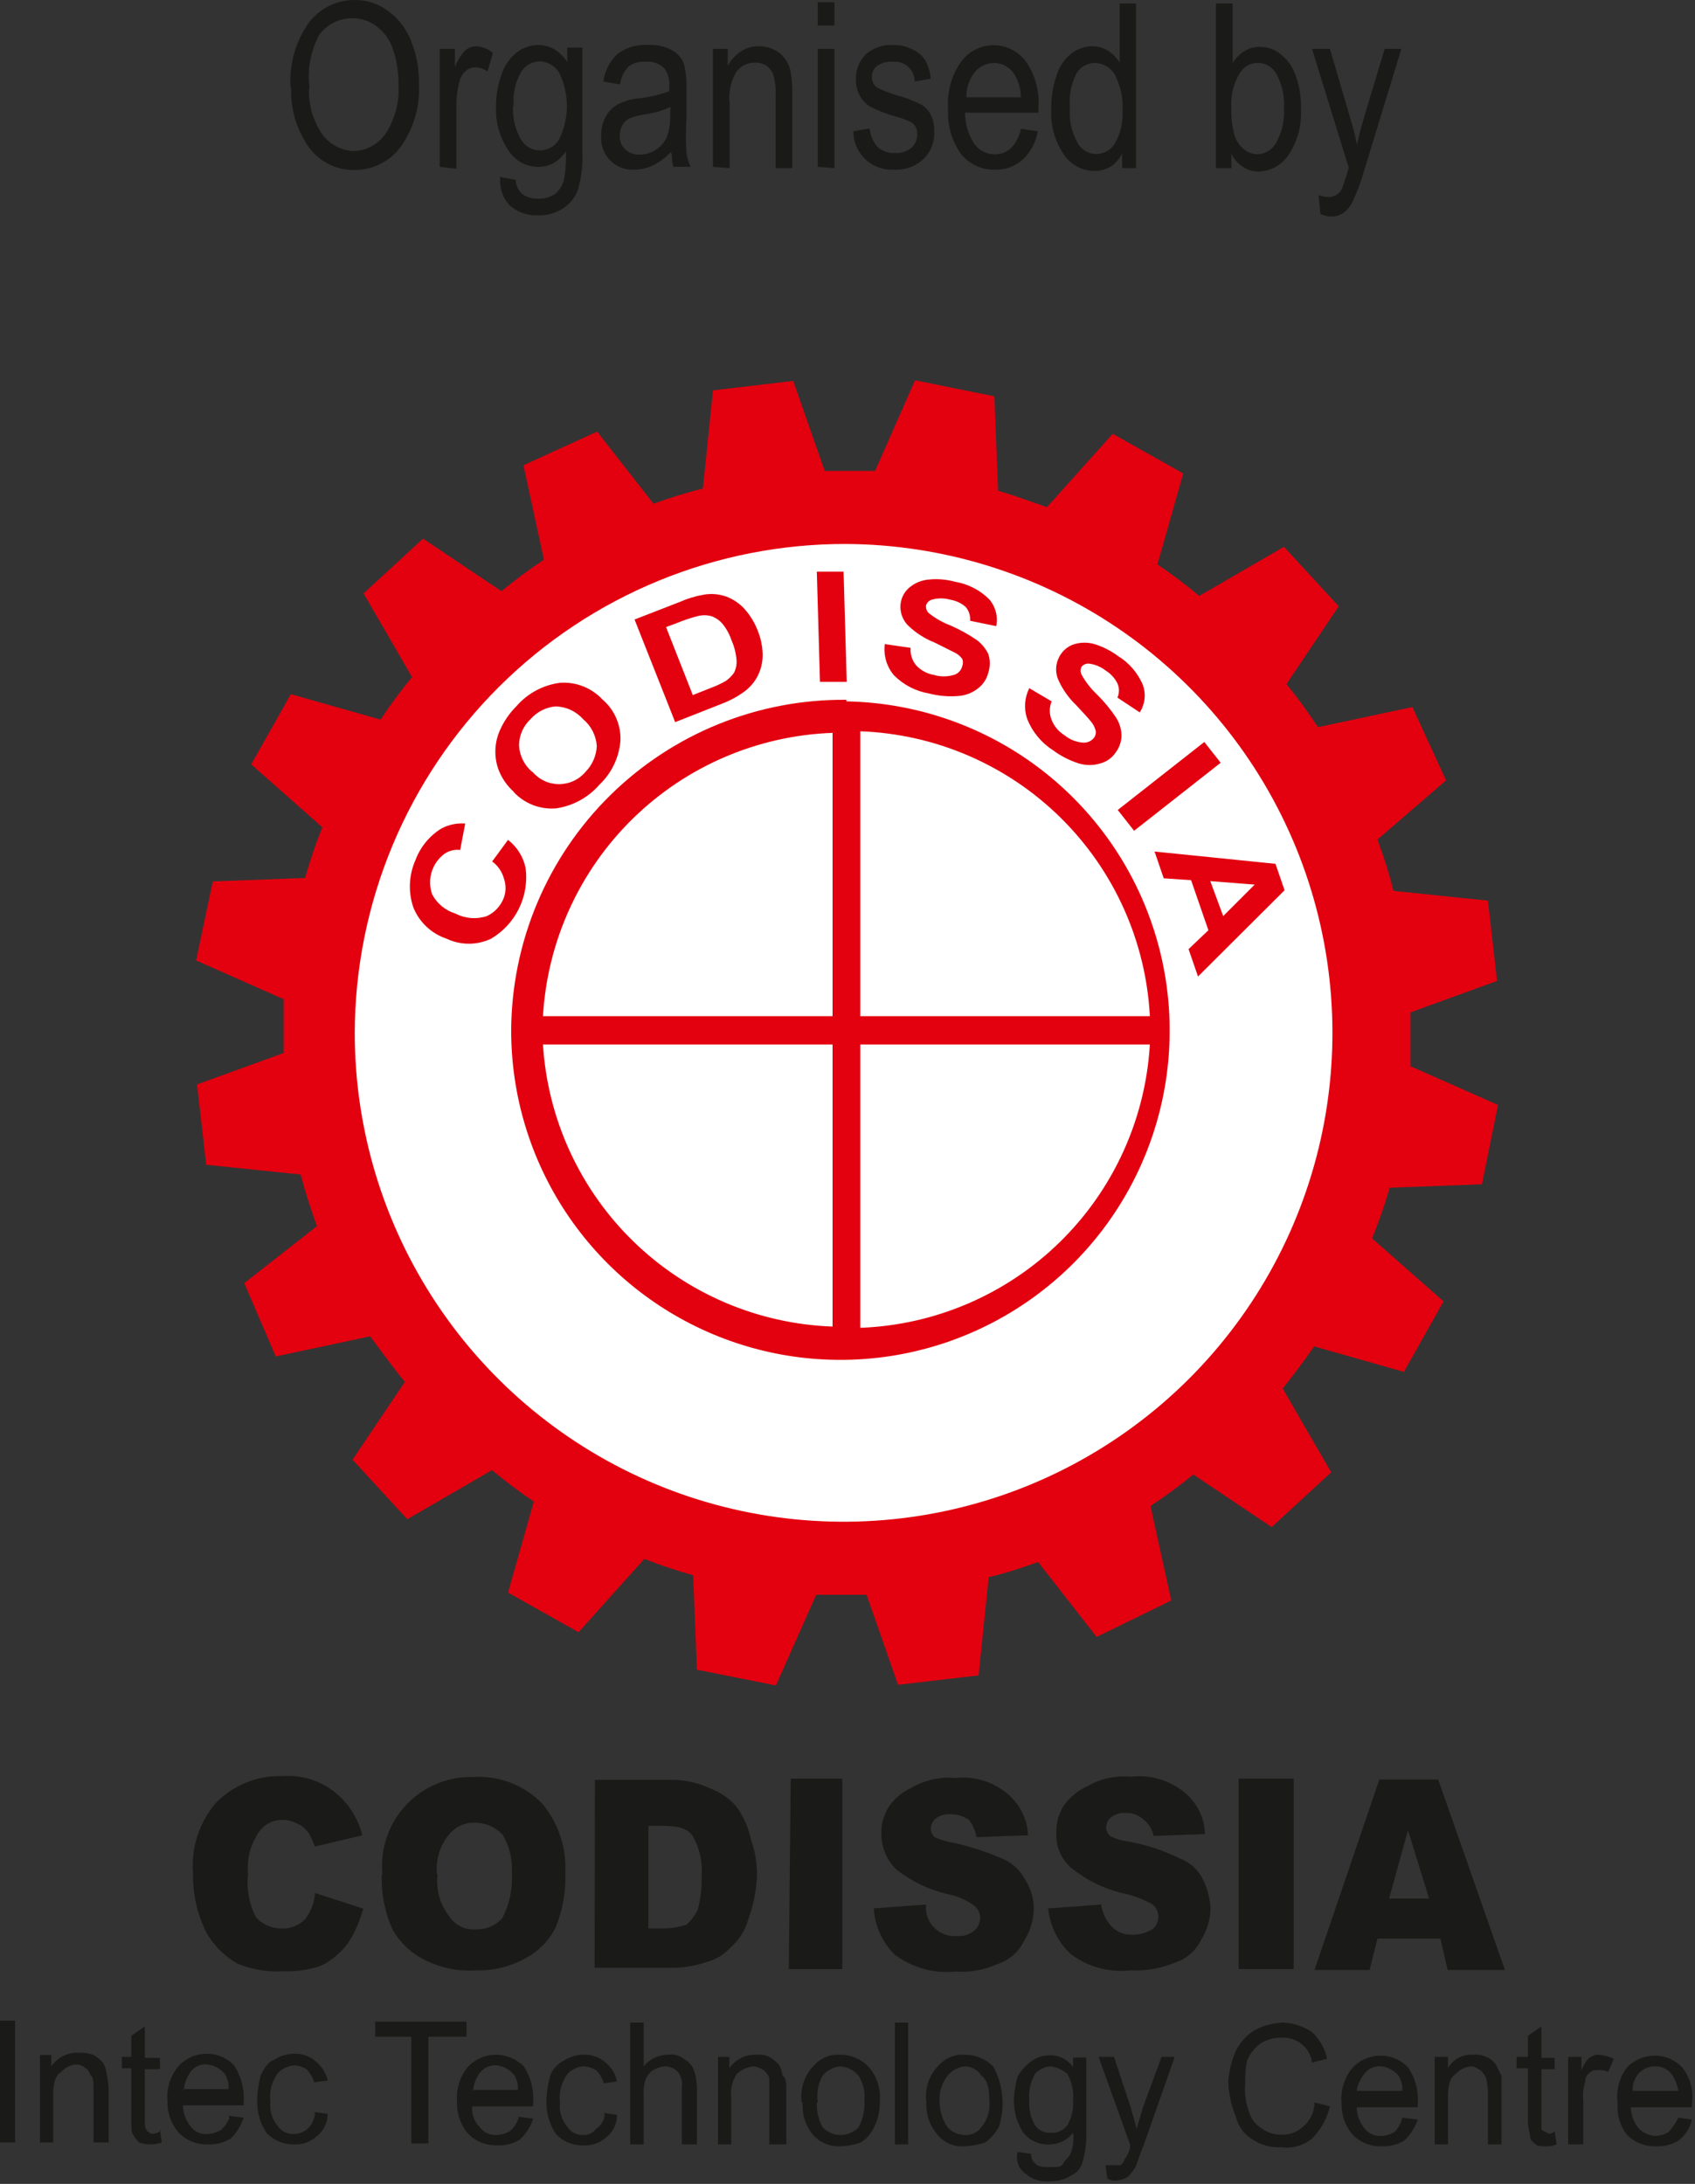 <svg width="163" height="210" viewBox="0 0 163 210" fill="none" xmlns="http://www.w3.org/2000/svg">
<rect x="0" y="0" width="163" height="210" fill="#333333" stroke="none"/>
<path d="M126.983 20.585L126.802 18.768C127.093 18.875 127.4 18.936 127.71 18.95C127.996 18.952 128.278 18.879 128.527 18.738C128.77 18.587 128.96 18.365 129.072 18.103C129.072 18.103 129.345 17.346 129.708 16.135L126.166 4.693H127.892L129.829 11.292C130.071 12.109 130.313 12.987 130.495 13.925C130.676 13.047 130.919 12.17 131.161 11.322L133.159 4.693H134.763L131.191 16.377C130.9 17.415 130.526 18.427 130.071 19.404C129.859 19.834 129.548 20.208 129.163 20.494C128.819 20.713 128.42 20.829 128.013 20.827C127.658 20.807 127.31 20.725 126.983 20.585ZM118.417 10.353C118.375 11.252 118.477 12.151 118.72 13.017C118.882 13.558 119.21 14.035 119.658 14.379C120.027 14.676 120.487 14.836 120.96 14.833C121.32 14.814 121.67 14.704 121.977 14.513C122.284 14.323 122.538 14.058 122.715 13.744C123.282 12.729 123.545 11.573 123.472 10.414C123.548 9.267 123.296 8.123 122.746 7.114C122.572 6.792 122.314 6.522 122 6.334C121.685 6.147 121.326 6.047 120.96 6.047C120.593 6.047 120.234 6.147 119.919 6.334C119.605 6.522 119.347 6.792 119.174 7.114C118.603 8.094 118.339 9.222 118.417 10.353ZM118.417 16.165H116.934V0.334H118.538V6.055C118.825 5.586 119.219 5.192 119.688 4.905C120.114 4.637 120.608 4.501 121.111 4.511C121.835 4.487 122.544 4.723 123.109 5.177C123.778 5.687 124.283 6.381 124.562 7.175C124.951 8.209 125.136 9.309 125.107 10.414C125.21 12.01 124.785 13.595 123.896 14.924C123.577 15.397 123.15 15.787 122.649 16.061C122.149 16.334 121.59 16.485 121.02 16.498C120.505 16.502 120 16.355 119.567 16.074C119.081 15.756 118.685 15.318 118.417 14.803V16.165ZM102.888 10.444C102.798 11.605 103.062 12.766 103.645 13.774C103.825 14.088 104.085 14.35 104.399 14.531C104.712 14.713 105.069 14.809 105.431 14.809C105.793 14.809 106.149 14.713 106.463 14.531C106.777 14.35 107.037 14.088 107.217 13.774C107.748 12.857 108.001 11.805 107.943 10.747C108.032 9.522 107.781 8.296 107.217 7.205C107.019 6.85 106.729 6.556 106.377 6.353C106.025 6.151 105.625 6.048 105.219 6.055C104.864 6.065 104.518 6.168 104.215 6.354C103.912 6.54 103.663 6.802 103.494 7.114C102.979 8.144 102.769 9.299 102.888 10.444ZM107.913 16.165V14.742C107.669 15.255 107.293 15.694 106.823 16.014C106.374 16.281 105.863 16.427 105.34 16.438C104.743 16.454 104.152 16.318 103.623 16.043C103.093 15.768 102.642 15.362 102.313 14.864C101.425 13.568 100.998 12.011 101.102 10.444C101.073 9.32 101.258 8.2 101.647 7.145C101.904 6.339 102.4 5.632 103.07 5.117C103.652 4.674 104.366 4.439 105.098 4.451C105.612 4.455 106.115 4.602 106.551 4.874C107.011 5.163 107.395 5.557 107.671 6.025V0.334H109.245V16.165H107.913ZM92.929 9.354H98.166C98.169 8.563 97.949 7.786 97.53 7.114C97.32 6.791 97.033 6.526 96.695 6.341C96.357 6.156 95.978 6.058 95.593 6.055C95.24 6.056 94.891 6.135 94.571 6.287C94.252 6.438 93.97 6.659 93.747 6.933C93.199 7.62 92.91 8.476 92.929 9.354ZM98.166 12.381L99.801 12.624C99.624 13.681 99.103 14.649 98.317 15.378C97.582 16.02 96.629 16.356 95.654 16.317C95.034 16.328 94.42 16.198 93.858 15.936C93.297 15.674 92.803 15.286 92.415 14.803C91.511 13.525 91.073 11.976 91.174 10.414C91.064 8.809 91.513 7.215 92.445 5.904C92.806 5.421 93.274 5.03 93.813 4.76C94.351 4.49 94.945 4.35 95.548 4.35C96.15 4.35 96.744 4.49 97.283 4.76C97.821 5.03 98.29 5.421 98.65 5.904C99.548 7.195 99.975 8.755 99.861 10.323V10.838H92.808C92.8 11.915 93.116 12.97 93.716 13.865C93.945 14.17 94.242 14.416 94.584 14.585C94.926 14.753 95.303 14.838 95.684 14.833C96.864 14.833 97.712 14.077 98.166 12.502V12.381ZM82.062 12.624L83.636 12.351C83.686 13.013 83.952 13.641 84.393 14.137C84.851 14.539 85.449 14.746 86.058 14.712C86.639 14.756 87.215 14.572 87.662 14.198C87.843 14.034 87.985 13.832 88.079 13.607C88.174 13.383 88.217 13.14 88.207 12.896C88.216 12.697 88.179 12.498 88.101 12.315C88.022 12.131 87.903 11.968 87.753 11.837C87.239 11.553 86.689 11.339 86.118 11.201C85.26 10.964 84.428 10.639 83.636 10.232C83.233 9.962 82.901 9.599 82.668 9.173C82.421 8.696 82.296 8.166 82.304 7.629C82.295 7.188 82.373 6.75 82.534 6.339C82.695 5.929 82.936 5.554 83.243 5.238C83.967 4.6 84.913 4.274 85.876 4.33C86.505 4.309 87.129 4.444 87.692 4.723C88.188 4.939 88.617 5.284 88.934 5.722C89.25 6.292 89.446 6.92 89.509 7.568L87.965 7.841C87.966 7.577 87.912 7.316 87.807 7.074C87.702 6.833 87.547 6.615 87.354 6.436C87.161 6.257 86.932 6.12 86.683 6.033C86.434 5.947 86.169 5.913 85.906 5.934C85.362 5.887 84.818 6.026 84.363 6.327C84.195 6.454 84.061 6.619 83.972 6.809C83.882 6.999 83.84 7.207 83.848 7.417C83.838 7.611 83.877 7.804 83.962 7.979C84.047 8.154 84.174 8.304 84.332 8.416C84.898 8.696 85.485 8.929 86.088 9.112C86.969 9.339 87.822 9.664 88.631 10.081C89.03 10.325 89.347 10.684 89.539 11.11C89.755 11.585 89.859 12.102 89.842 12.624C89.868 13.115 89.79 13.607 89.613 14.066C89.435 14.525 89.163 14.941 88.812 15.287C88.433 15.644 87.986 15.919 87.496 16.096C87.007 16.273 86.487 16.348 85.967 16.317C85.475 16.345 84.981 16.275 84.517 16.11C84.052 15.944 83.625 15.688 83.261 15.355C82.897 15.022 82.603 14.619 82.397 14.171C82.192 13.723 82.078 13.238 82.062 12.745V12.624ZM78.642 16.044V4.693H80.246V16.165L78.642 16.044ZM78.642 2.453V0.213H80.246V2.453H78.642ZM68.562 16.044V4.693H69.984V6.327C70.294 5.77 70.729 5.294 71.256 4.935C71.769 4.603 72.37 4.434 72.981 4.451C73.463 4.439 73.94 4.543 74.374 4.753C74.78 4.92 75.135 5.192 75.403 5.54C75.698 5.902 75.905 6.327 76.008 6.781C76.152 7.56 76.213 8.351 76.19 9.143V16.165H74.585V9.082C74.619 8.459 74.547 7.835 74.374 7.235C74.259 6.867 74.025 6.547 73.708 6.327C73.394 6.119 73.024 6.013 72.648 6.025C72.3 6.01 71.953 6.08 71.637 6.227C71.321 6.375 71.045 6.596 70.832 6.872C70.28 7.779 70.046 8.844 70.166 9.899V16.165L68.562 16.044ZM64.475 10.293C63.65 10.667 62.772 10.912 61.872 11.019C61.394 11.097 60.927 11.229 60.48 11.413C60.191 11.571 59.959 11.814 59.813 12.109C59.663 12.398 59.59 12.722 59.602 13.047C59.584 13.289 59.62 13.532 59.709 13.757C59.799 13.983 59.938 14.185 60.116 14.349C60.301 14.525 60.52 14.661 60.759 14.75C60.999 14.838 61.254 14.877 61.509 14.864C62.057 14.871 62.595 14.713 63.053 14.41C63.51 14.124 63.878 13.715 64.112 13.229C64.362 12.541 64.475 11.811 64.445 11.08L64.475 10.293ZM64.475 14.652C64.001 15.164 63.437 15.585 62.81 15.893C62.255 16.168 61.644 16.313 61.024 16.317C60.591 16.344 60.156 16.278 59.75 16.123C59.344 15.967 58.977 15.726 58.672 15.416C58.368 15.106 58.134 14.734 57.986 14.325C57.838 13.916 57.78 13.48 57.816 13.047C57.799 12.438 57.934 11.835 58.209 11.292C58.463 10.792 58.851 10.373 59.329 10.081C60.004 9.72 60.746 9.504 61.509 9.445C62.48 9.333 63.434 9.11 64.354 8.779V8.295C64.413 7.707 64.263 7.118 63.93 6.63C63.702 6.381 63.419 6.189 63.104 6.068C62.789 5.947 62.45 5.901 62.114 5.934C61.523 5.887 60.934 6.047 60.449 6.388C59.998 6.86 59.711 7.465 59.632 8.113L58.028 7.841C58.156 6.821 58.638 5.878 59.39 5.177C60.263 4.538 61.339 4.237 62.417 4.33C63.234 4.284 64.046 4.484 64.748 4.905C65.256 5.213 65.633 5.698 65.807 6.267C65.978 7.052 66.049 7.855 66.019 8.658V11.261C65.944 12.4 65.944 13.543 66.019 14.682C66.075 15.154 66.208 15.614 66.412 16.044H64.748C64.648 15.628 64.597 15.201 64.596 14.773L64.475 14.652ZM49.34 10.111C49.259 11.262 49.523 12.41 50.097 13.411C50.283 13.731 50.55 13.997 50.872 14.182C51.193 14.367 51.557 14.464 51.928 14.464C52.299 14.464 52.663 14.367 52.984 14.182C53.306 13.997 53.573 13.731 53.759 13.411C54.258 12.409 54.517 11.306 54.517 10.187C54.517 9.068 54.258 7.965 53.759 6.963C53.558 6.639 53.277 6.371 52.944 6.185C52.61 6 52.234 5.903 51.852 5.904C51.494 5.917 51.145 6.021 50.838 6.207C50.531 6.392 50.276 6.652 50.097 6.963C49.528 7.953 49.284 9.096 49.401 10.232L49.34 10.111ZM48.038 17.013L49.582 17.285C49.592 17.543 49.653 17.797 49.762 18.03C49.872 18.264 50.026 18.474 50.218 18.647C50.653 18.973 51.189 19.134 51.731 19.102C52.335 19.14 52.934 18.968 53.426 18.617C53.87 18.221 54.168 17.689 54.274 17.104C54.402 16.262 54.453 15.411 54.425 14.561C54.111 15.01 53.709 15.39 53.245 15.681C52.798 15.922 52.299 16.047 51.792 16.044C51.247 16.053 50.708 15.928 50.222 15.68C49.736 15.432 49.319 15.069 49.007 14.621C48.091 13.347 47.632 11.8 47.705 10.232C47.692 9.136 47.887 8.047 48.281 7.024C48.56 6.214 49.077 5.507 49.764 4.995C50.358 4.553 51.081 4.319 51.822 4.33C52.355 4.335 52.877 4.481 53.336 4.753C53.825 5.061 54.239 5.475 54.547 5.964V4.572H55.999V14.5C56.072 15.767 55.928 17.036 55.576 18.254C55.306 18.987 54.807 19.613 54.153 20.04C53.449 20.49 52.627 20.721 51.792 20.706C51.28 20.737 50.766 20.665 50.282 20.493C49.799 20.322 49.355 20.054 48.977 19.707C48.662 19.361 48.422 18.954 48.271 18.511C48.12 18.069 48.062 17.6 48.099 17.134L48.038 17.013ZM42.287 16.044V4.693H43.74V6.448C43.974 5.858 44.312 5.314 44.739 4.844C45.027 4.6 45.39 4.461 45.768 4.451C46.369 4.472 46.945 4.696 47.403 5.086L46.888 6.872C46.543 6.626 46.132 6.489 45.708 6.479C45.373 6.469 45.048 6.588 44.799 6.812C44.496 7.072 44.284 7.422 44.194 7.811C43.986 8.58 43.884 9.375 43.891 10.172V16.226L42.287 16.044ZM29.725 8.386C29.63 9.999 30.077 11.597 30.996 12.926C31.349 13.403 31.804 13.795 32.327 14.072C32.851 14.35 33.431 14.507 34.023 14.531C34.62 14.51 35.203 14.351 35.728 14.068C36.253 13.784 36.706 13.383 37.05 12.896C37.989 11.486 38.436 9.804 38.322 8.113C38.341 6.863 38.125 5.621 37.686 4.451C37.366 3.663 36.831 2.981 36.142 2.483C35.494 2.005 34.708 1.75 33.902 1.757C33.278 1.746 32.66 1.886 32.101 2.165C31.542 2.444 31.059 2.855 30.693 3.361C29.848 4.935 29.53 6.739 29.785 8.507L29.725 8.386ZM27.939 8.386C27.8 6.164 28.43 3.962 29.725 2.15C30.246 1.468 30.921 0.919 31.694 0.545C32.467 0.172 33.316 -0.014 34.175 0.001C35.26 0 36.318 0.339 37.202 0.97C38.21 1.673 38.998 2.65 39.472 3.785C40.049 5.174 40.328 6.67 40.289 8.174C40.382 10.204 39.819 12.209 38.685 13.895C38.184 14.656 37.5 15.279 36.697 15.707C35.893 16.135 34.994 16.355 34.084 16.347C33.183 16.362 32.294 16.148 31.5 15.724C30.705 15.301 30.032 14.681 29.543 13.925C28.472 12.315 27.933 10.409 27.999 8.477L27.939 8.386Z" fill="#1A1A18"/>
<path fill-rule="evenodd" clip-rule="evenodd" d="M157.012 201.057H161.402C161.317 200.541 161.132 200.048 160.857 199.604C160.685 199.325 160.445 199.095 160.158 198.936C159.872 198.776 159.55 198.694 159.222 198.696C158.908 198.681 158.594 198.739 158.305 198.865C158.017 198.991 157.761 199.182 157.557 199.422C157.362 199.644 157.213 199.903 157.119 200.184C157.025 200.465 156.989 200.762 157.012 201.057ZM161.402 203.63L162.703 203.811C162.53 204.623 162.067 205.344 161.402 205.839C160.745 206.232 159.986 206.422 159.222 206.384C158.713 206.399 158.206 206.31 157.733 206.123C157.259 205.935 156.829 205.654 156.467 205.295C155.794 204.436 155.47 203.355 155.559 202.268C155.473 201.656 155.508 201.033 155.664 200.436C155.82 199.838 156.093 199.278 156.467 198.786C156.827 198.423 157.257 198.137 157.73 197.944C158.204 197.752 158.711 197.657 159.222 197.666C160.185 197.688 161.099 198.091 161.765 198.786C162.151 199.272 162.433 199.831 162.594 200.43C162.756 201.028 162.793 201.654 162.703 202.268V202.631H156.831C156.846 203.359 157.101 204.061 157.557 204.629C157.771 204.859 158.028 205.045 158.313 205.175C158.599 205.305 158.908 205.376 159.222 205.385C159.673 205.365 160.11 205.23 160.493 204.992C160.844 204.571 161.148 204.115 161.402 203.63ZM150.807 206.203V197.787H152.078V199.059C152.442 198.332 152.623 197.969 152.986 197.787C153.35 197.606 153.35 197.576 153.713 197.576C154.226 197.621 154.728 197.754 155.196 197.969L154.651 199.24C154.361 199.096 154.036 199.033 153.713 199.059C153.35 199.059 153.168 199.059 152.986 199.24C152.82 199.326 152.68 199.456 152.584 199.616C152.487 199.777 152.438 199.961 152.442 200.149C152.258 200.746 152.196 201.374 152.26 201.995V206.203H150.807ZM149.505 204.901L149.687 206.203C149.403 206.335 149.092 206.397 148.779 206.384C148.234 206.384 147.871 206.384 147.689 206.203C147.507 206.021 147.144 205.839 147.144 205.476C147.144 205.113 146.932 204.719 146.932 203.811V198.877H145.843V197.787H146.932V195.759L148.234 194.851V197.878H149.505V198.968H148.234V204.81C148.416 204.81 148.416 204.992 148.597 204.992C148.779 204.992 148.779 205.173 148.961 205.173C149.066 205.175 149.171 205.151 149.266 205.103C149.361 205.056 149.443 204.987 149.505 204.901ZM137.972 206.203V197.787H139.244V198.877C139.481 198.458 139.83 198.114 140.253 197.884C140.676 197.654 141.155 197.547 141.635 197.576C142.07 197.527 142.51 197.6 142.906 197.787C143.289 197.924 143.617 198.178 143.845 198.514L144.39 199.604V206.203H143.088V201.057C143.054 200.63 142.994 200.205 142.906 199.785C142.77 199.512 142.586 199.266 142.361 199.059C141.998 198.877 141.817 198.696 141.453 198.696C140.895 198.747 140.377 199.007 140 199.422C139.425 199.785 139.244 200.512 139.244 201.632V206.203H137.972ZM130.465 201.057H134.855C134.894 200.546 134.767 200.036 134.491 199.604C134.084 199.102 133.498 198.777 132.857 198.696C132.54 198.66 132.219 198.708 131.927 198.836C131.635 198.963 131.381 199.166 131.192 199.422C130.809 199.893 130.558 200.457 130.465 201.057ZM134.855 203.63L136.338 203.811C136.08 204.586 135.633 205.283 135.036 205.839C134.379 206.232 133.621 206.422 132.857 206.384C132.347 206.401 131.84 206.313 131.366 206.125C130.893 205.938 130.462 205.655 130.102 205.295C129.369 204.46 128.979 203.378 129.012 202.268C128.951 201.644 129.015 201.014 129.203 200.416C129.39 199.818 129.696 199.264 130.102 198.786C130.461 198.422 130.89 198.135 131.364 197.942C131.837 197.749 132.345 197.656 132.857 197.666C133.819 197.688 134.734 198.091 135.399 198.786C136.098 199.807 136.429 201.034 136.338 202.268V202.631H130.465C130.48 203.359 130.736 204.061 131.192 204.629C131.38 204.888 131.632 205.095 131.924 205.228C132.216 205.36 132.537 205.415 132.857 205.385C133.307 205.365 133.745 205.23 134.128 204.992C134.484 204.608 134.734 204.139 134.855 203.63ZM126.439 202.177L127.892 202.54C127.619 203.674 127.056 204.717 126.258 205.567C125.847 205.926 125.365 206.193 124.843 206.349C124.321 206.506 123.771 206.549 123.231 206.475C122.258 206.535 121.293 206.28 120.476 205.749C120.071 205.506 119.718 205.187 119.438 204.807C119.157 204.428 118.954 203.997 118.841 203.539C118.408 202.49 118.163 201.373 118.115 200.239C118.177 199.195 118.423 198.171 118.841 197.212C119.245 196.388 119.875 195.695 120.658 195.215C121.508 194.764 122.451 194.515 123.412 194.488C124.395 194.539 125.346 194.853 126.167 195.396C126.903 196.085 127.41 196.983 127.62 197.969L126.167 198.332C126.127 197.965 126.009 197.61 125.821 197.292C125.633 196.973 125.379 196.699 125.077 196.486C124.546 196.091 123.891 195.897 123.231 195.941C122.526 195.927 121.833 196.116 121.233 196.486C120.646 196.902 120.194 197.481 119.931 198.151C119.781 198.867 119.72 199.599 119.75 200.33C119.666 201.264 119.79 202.205 120.113 203.085C120.321 203.776 120.787 204.362 121.414 204.719C121.946 205.091 122.583 205.282 123.231 205.264C123.976 205.301 124.706 205.039 125.259 204.538C125.616 204.256 125.904 203.897 126.103 203.488C126.302 203.08 126.407 202.631 126.409 202.177H126.439ZM106.491 209.502L106.309 208.2H107.762C107.944 208.019 108.126 207.837 108.126 207.656C108.379 207.333 108.565 206.962 108.671 206.566V206.203L105.644 197.787H107.127L108.761 202.722C108.943 203.448 109.125 203.993 109.306 204.719C109.488 203.993 109.7 203.448 109.881 202.722L111.698 197.787H112.969L109.942 206.384C109.548 207.292 109.367 208.019 109.185 208.382C108.989 208.728 108.744 209.044 108.459 209.32C108.128 209.522 107.755 209.646 107.369 209.684C107.065 209.706 106.761 209.643 106.491 209.502ZM98.984 201.995C98.925 202.819 99.115 203.642 99.529 204.356C99.689 204.591 99.906 204.781 100.161 204.909C100.415 205.036 100.698 205.096 100.982 205.083C101.299 205.115 101.618 205.066 101.91 204.938C102.202 204.811 102.455 204.61 102.647 204.356C103.061 203.642 103.251 202.819 103.192 201.995C103.273 201.102 103.084 200.205 102.647 199.422C102.179 199.015 101.598 198.762 100.982 198.696C100.424 198.747 99.905 199.007 99.529 199.422C99.092 200.205 98.902 201.102 98.984 201.995ZM97.864 206.929L99.166 207.111C99.149 207.28 99.173 207.451 99.236 207.609C99.299 207.767 99.4 207.908 99.529 208.019C99.892 208.382 100.255 208.382 100.982 208.382C101.708 208.382 102.072 208.382 102.253 208.019C102.435 207.656 102.828 207.474 103.01 206.929C103.209 206.335 103.271 205.704 103.192 205.083C102.932 205.424 102.598 205.702 102.215 205.896C101.832 206.09 101.411 206.195 100.982 206.203C100.495 206.237 100.006 206.154 99.558 205.959C99.11 205.764 98.716 205.463 98.409 205.083C97.823 204.181 97.508 203.131 97.501 202.056C97.517 201.246 97.639 200.442 97.864 199.664C98.198 199.099 98.641 198.605 99.166 198.211C99.694 197.829 100.33 197.627 100.982 197.636C101.413 197.63 101.84 197.729 102.225 197.924C102.61 198.119 102.942 198.404 103.192 198.756V197.848H104.463V205.143C104.484 206.075 104.361 207.004 104.1 207.898C104.027 208.182 103.891 208.447 103.702 208.672C103.514 208.897 103.277 209.078 103.01 209.199C102.4 209.57 101.696 209.759 100.982 209.744C100.559 209.796 100.131 209.758 99.724 209.633C99.317 209.508 98.941 209.298 98.621 209.018C98.292 208.792 98.043 208.47 97.907 208.095C97.771 207.72 97.756 207.313 97.864 206.929ZM90.357 202.177C90.372 203.021 90.635 203.842 91.114 204.538C91.32 204.769 91.572 204.955 91.853 205.085C92.134 205.215 92.439 205.287 92.748 205.295C93.064 205.325 93.381 205.27 93.668 205.137C93.955 205.004 94.202 204.797 94.383 204.538C94.672 204.186 94.888 203.779 95.018 203.343C95.148 202.906 95.189 202.448 95.14 201.995C95.14 200.875 94.958 199.967 94.383 199.604C94.212 199.325 93.971 199.095 93.685 198.936C93.398 198.776 93.076 198.694 92.748 198.696C92.107 198.777 91.522 199.102 91.114 199.604C90.548 200.336 90.278 201.254 90.357 202.177ZM89.086 202.177C88.991 201.509 89.057 200.828 89.278 200.191C89.499 199.554 89.869 198.979 90.357 198.514C90.662 198.192 91.035 197.941 91.448 197.779C91.862 197.616 92.305 197.547 92.748 197.576C93.259 197.57 93.765 197.666 94.238 197.858C94.711 198.051 95.141 198.335 95.503 198.696C95.99 199.58 96.29 200.555 96.383 201.56C96.477 202.565 96.363 203.579 96.048 204.538C95.724 205.119 95.28 205.624 94.746 206.021C94.099 206.23 93.427 206.352 92.748 206.384C92.263 206.423 91.777 206.344 91.329 206.154C90.881 205.964 90.485 205.67 90.175 205.295C89.42 204.437 89.029 203.318 89.086 202.177ZM86.059 206.203V194.488H87.33V206.203H86.059ZM78.552 202.177C78.516 202.999 78.704 203.815 79.097 204.538C79.309 204.77 79.566 204.956 79.852 205.086C80.138 205.216 80.447 205.287 80.761 205.295C81.101 205.306 81.439 205.245 81.752 205.114C82.066 204.984 82.347 204.787 82.578 204.538C82.989 203.756 83.178 202.877 83.123 201.995C83.211 201.16 83.02 200.318 82.578 199.604C82.355 199.334 82.078 199.114 81.765 198.958C81.453 198.802 81.111 198.712 80.761 198.696C80.111 198.775 79.516 199.1 79.097 199.604C78.665 200.388 78.506 201.292 78.642 202.177H78.552ZM77.099 202.177C77.004 201.509 77.07 200.828 77.291 200.191C77.512 199.554 77.882 198.979 78.37 198.514C78.675 198.192 79.048 197.941 79.461 197.779C79.874 197.616 80.318 197.547 80.761 197.576C81.268 197.567 81.77 197.662 82.239 197.855C82.707 198.047 83.132 198.333 83.486 198.696C83.889 199.139 84.197 199.661 84.39 200.229C84.582 200.796 84.656 201.398 84.606 201.995C84.639 202.875 84.452 203.749 84.061 204.538C83.785 205.151 83.332 205.668 82.759 206.021C82.116 206.245 81.442 206.368 80.761 206.384C80.279 206.4 79.799 206.311 79.355 206.122C78.911 205.934 78.513 205.652 78.188 205.295C77.466 204.423 77.108 203.306 77.189 202.177H77.099ZM69.047 206.203V197.787H70.136V198.877C70.423 198.463 70.809 198.128 71.258 197.9C71.707 197.673 72.206 197.561 72.71 197.576C73.145 197.527 73.585 197.6 73.981 197.787C74.317 197.984 74.624 198.228 74.889 198.514C75.091 198.845 75.215 199.218 75.252 199.604C75.615 199.785 75.615 200.33 75.615 200.875V206.203H73.981V199.785C73.845 199.512 73.66 199.266 73.436 199.059C73.155 198.889 72.848 198.767 72.528 198.696C71.906 198.74 71.318 198.997 70.863 199.422C70.417 200.067 70.224 200.853 70.318 201.632V206.203H69.047ZM60.601 206.203V194.488H61.903V198.696C62.188 198.344 62.548 198.061 62.956 197.868C63.365 197.674 63.812 197.574 64.264 197.576C64.525 197.535 64.792 197.549 65.047 197.617C65.302 197.684 65.541 197.804 65.747 197.969C66.134 198.174 66.451 198.49 66.655 198.877C66.88 199.457 67.003 200.072 67.019 200.693V206.203H65.566V200.693C65.641 200.18 65.51 199.658 65.202 199.24C65.035 199.065 64.833 198.925 64.609 198.832C64.385 198.738 64.144 198.691 63.901 198.696C63.515 198.733 63.142 198.857 62.811 199.059C62.476 199.274 62.221 199.593 62.084 199.967C61.911 200.504 61.849 201.07 61.903 201.632V206.203H60.601ZM58.059 203.176L59.33 203.357C59.337 203.786 59.242 204.21 59.053 204.594C58.863 204.978 58.584 205.312 58.24 205.567C57.938 205.828 57.587 206.026 57.208 206.151C56.829 206.276 56.428 206.324 56.031 206.293C55.549 206.303 55.071 206.211 54.628 206.023C54.184 205.836 53.785 205.556 53.458 205.204C52.857 204.309 52.541 203.254 52.549 202.177C52.553 201.306 52.675 200.441 52.913 199.604C53.142 198.969 53.608 198.448 54.214 198.151C54.756 197.797 55.384 197.598 56.031 197.576C56.431 197.549 56.832 197.602 57.211 197.732C57.591 197.862 57.94 198.066 58.24 198.332C58.81 198.787 59.197 199.432 59.33 200.149L58.059 200.33C57.93 199.844 57.668 199.404 57.302 199.059C56.971 198.857 56.598 198.733 56.212 198.696C55.905 198.701 55.602 198.769 55.321 198.893C55.041 199.018 54.788 199.198 54.578 199.422C53.989 200.212 53.728 201.199 53.851 202.177C53.799 202.599 53.837 203.028 53.962 203.435C54.088 203.842 54.297 204.217 54.578 204.538C54.736 204.776 54.952 204.971 55.206 205.103C55.461 205.236 55.744 205.301 56.031 205.295C56.274 205.316 56.519 205.274 56.742 205.174C56.964 205.073 57.157 204.916 57.302 204.719C57.55 204.564 57.756 204.35 57.904 204.097C58.052 203.844 58.136 203.559 58.149 203.266L58.059 203.176ZM45.406 200.966H49.795C49.835 200.455 49.707 199.945 49.431 199.513C49.024 199.011 48.438 198.686 47.797 198.605C47.48 198.572 47.161 198.622 46.869 198.749C46.577 198.876 46.324 199.077 46.132 199.331C45.767 199.838 45.547 200.434 45.496 201.057L45.406 200.966ZM49.795 203.539L51.278 203.72C51.032 204.5 50.583 205.2 49.976 205.749C49.32 206.141 48.561 206.331 47.797 206.293C47.288 206.308 46.781 206.219 46.308 206.032C45.834 205.844 45.404 205.563 45.042 205.204C44.309 204.369 43.92 203.287 43.953 202.177C43.891 201.553 43.956 200.923 44.143 200.325C44.33 199.727 44.636 199.173 45.042 198.696C45.719 197.998 46.644 197.596 47.615 197.576C48.126 197.57 48.632 197.666 49.105 197.858C49.578 198.051 50.008 198.335 50.37 198.696C51.043 199.726 51.362 200.948 51.278 202.177V202.54H45.406C45.371 202.906 45.419 203.275 45.544 203.621C45.67 203.966 45.871 204.279 46.132 204.538C46.322 204.795 46.575 205 46.866 205.133C47.157 205.265 47.478 205.321 47.797 205.295C48.247 205.274 48.685 205.139 49.068 204.901C49.444 204.553 49.725 204.116 49.886 203.63L49.795 203.539ZM39.563 206.112V195.85H36.082V194.397H44.861V195.85H41.198V206.112H39.563ZM30.21 203.085L31.512 203.266C31.513 203.697 31.412 204.122 31.217 204.506C31.023 204.89 30.739 205.223 30.392 205.476C29.789 205.995 29.006 206.256 28.212 206.203C27.732 206.202 27.257 206.105 26.816 205.917C26.374 205.73 25.974 205.457 25.639 205.113C25.039 204.218 24.722 203.163 24.731 202.086C24.734 201.216 24.856 200.35 25.094 199.513C25.457 198.786 25.821 198.242 26.366 198.06C26.918 197.706 27.556 197.508 28.212 197.485C29.01 197.439 29.793 197.711 30.392 198.242C30.957 198.705 31.352 199.344 31.512 200.058L30.21 200.239C30.075 199.763 29.826 199.326 29.483 198.968C29.152 198.766 28.78 198.642 28.394 198.605C27.765 198.619 27.167 198.88 26.729 199.331C26.14 200.121 25.88 201.108 26.002 202.086C25.951 202.508 25.988 202.937 26.114 203.344C26.239 203.751 26.448 204.127 26.729 204.447C26.892 204.688 27.114 204.884 27.373 205.016C27.632 205.148 27.921 205.213 28.212 205.204C28.753 205.207 29.273 205.001 29.665 204.629C30.002 204.244 30.222 203.772 30.301 203.266L30.21 203.085ZM17.587 200.875H21.976C22.016 200.364 21.889 199.854 21.613 199.422C21.198 198.914 20.6 198.588 19.948 198.514C19.636 198.477 19.319 198.526 19.031 198.653C18.744 198.781 18.496 198.984 18.314 199.24C17.932 199.773 17.712 200.403 17.678 201.057L17.587 200.875ZM21.976 203.448L23.429 203.63C23.183 204.402 22.746 205.1 22.158 205.658C21.492 206.055 20.723 206.244 19.948 206.203C19.444 206.217 18.942 206.127 18.473 205.94C18.005 205.753 17.579 205.471 17.224 205.113C16.482 204.281 16.082 203.2 16.104 202.086C16.046 201.46 16.116 200.829 16.308 200.231C16.501 199.633 16.812 199.08 17.224 198.605C17.578 198.243 18.002 197.956 18.471 197.764C18.939 197.571 19.442 197.476 19.948 197.485C20.43 197.492 20.905 197.594 21.347 197.786C21.789 197.979 22.188 198.257 22.521 198.605C23.194 199.636 23.513 200.858 23.429 202.086V202.449H17.587C17.602 203.177 17.858 203.879 18.314 204.447C18.495 204.707 18.741 204.914 19.029 205.047C19.316 205.179 19.633 205.234 19.948 205.204C20.409 205.189 20.858 205.053 21.25 204.81C21.613 204.488 21.893 204.083 22.067 203.63L21.976 203.448ZM15.377 204.719L15.559 206.021C14.853 206.263 14.086 206.263 13.38 206.021C13.155 205.814 12.971 205.568 12.835 205.295C12.623 205.113 12.623 204.538 12.623 203.63V198.877H11.715V197.787H12.623V195.759L13.924 194.851V197.878H15.377V198.968H13.924V203.902C13.924 204.447 13.924 204.629 14.106 204.81C14.106 204.858 14.125 204.905 14.159 204.939C14.193 204.973 14.239 204.992 14.288 204.992C14.469 205.173 14.469 205.173 14.651 205.173C14.946 205.173 15.232 205.078 15.468 204.901L15.377 204.719ZM3.844 206.021V197.606H4.934V198.696C5.237 198.254 5.652 197.902 6.136 197.673C6.62 197.444 7.155 197.348 7.689 197.394C8.133 197.368 8.577 197.44 8.99 197.606C9.327 197.802 9.633 198.047 9.898 198.332C10.1 198.664 10.224 199.036 10.262 199.422C10.349 199.842 10.409 200.266 10.443 200.693V206.021H8.99V200.875C8.99 200.33 8.99 199.785 8.778 199.604C8.567 199.422 8.597 199.059 8.234 198.877C7.985 198.65 7.662 198.521 7.325 198.514C6.767 198.566 6.249 198.825 5.872 199.24C5.297 199.604 5.116 200.33 5.116 201.45V206.021H3.844ZM0 206.021V194.306H1.453V206.021H0Z" fill="#1A1A18"/>
<path fill-rule="evenodd" clip-rule="evenodd" d="M137.427 182.561L135.399 175.993L133.583 182.561H137.427ZM138.517 186.406H132.463L131.706 189.433H126.409L132.644 171.119H138.305L144.722 189.433H139.213L138.517 186.406ZM119.113 171.028H124.411V189.342H119.113V171.028ZM100.951 183.5L105.885 183.136C105.99 183.793 106.25 184.416 106.642 184.953C106.889 185.298 107.217 185.578 107.596 185.768C107.976 185.958 108.397 186.052 108.822 186.042C109.536 186.057 110.239 185.868 110.85 185.498C111.028 185.338 111.169 185.142 111.263 184.922C111.357 184.703 111.402 184.465 111.395 184.226C111.381 184.017 111.325 183.814 111.232 183.626C111.138 183.439 111.008 183.273 110.85 183.136C109.909 182.599 108.886 182.22 107.823 182.016C106.088 181.579 104.467 180.773 103.07 179.655C102.563 179.236 102.163 178.701 101.905 178.095C101.647 177.49 101.538 176.831 101.587 176.174C101.567 175.263 101.82 174.367 102.313 173.601C102.881 172.816 103.642 172.19 104.523 171.785C105.793 171.039 107.264 170.711 108.731 170.847C109.644 170.737 110.57 170.812 111.454 171.066C112.338 171.321 113.162 171.751 113.877 172.33C114.483 172.815 114.976 173.427 115.321 174.122C115.666 174.817 115.855 175.58 115.874 176.356L110.94 176.538C110.8 175.865 110.411 175.27 109.851 174.873C109.386 174.484 108.79 174.289 108.186 174.328C107.734 174.31 107.289 174.437 106.914 174.691C106.737 174.817 106.595 174.986 106.499 175.182C106.404 175.377 106.36 175.594 106.37 175.811C106.414 176.085 106.541 176.338 106.733 176.538C107.301 176.826 107.916 177.01 108.549 177.082C110.262 177.394 111.923 177.944 113.483 178.717C114.45 179.088 115.24 179.813 115.693 180.745C116.107 181.609 116.353 182.544 116.419 183.5C116.39 184.571 116.077 185.616 115.511 186.527C115.259 187.053 114.9 187.522 114.457 187.902C114.014 188.283 113.497 188.567 112.938 188.737C111.608 189.291 110.17 189.539 108.731 189.463C106.644 189.711 104.544 189.123 102.889 187.828C101.701 186.679 100.96 185.145 100.8 183.5H100.951ZM84.121 183.5L89.055 183.136C89.012 183.544 89.061 183.957 89.198 184.344C89.335 184.73 89.557 185.082 89.847 185.372C90.137 185.662 90.488 185.883 90.875 186.02C91.262 186.157 91.674 186.206 92.082 186.164C92.377 186.187 92.674 186.151 92.955 186.057C93.235 185.963 93.495 185.814 93.717 185.619C93.895 185.459 94.036 185.263 94.13 185.043C94.224 184.824 94.269 184.586 94.261 184.347C94.248 184.139 94.192 183.935 94.099 183.748C94.005 183.56 93.875 183.394 93.717 183.258C92.947 182.707 92.071 182.326 91.144 182.138C89.344 181.727 87.658 180.921 86.21 179.776C85.744 179.325 85.375 178.784 85.125 178.185C84.876 177.587 84.75 176.944 84.757 176.295C84.737 175.384 84.99 174.488 85.483 173.722C86.032 172.931 86.785 172.303 87.663 171.906C88.943 171.159 90.424 170.831 91.9 170.968C92.78 170.87 93.671 170.951 94.519 171.205C95.367 171.46 96.154 171.884 96.835 172.451C97.44 172.939 97.934 173.55 98.284 174.244C98.634 174.939 98.831 175.7 98.862 176.477L93.898 176.659C93.805 176.05 93.555 175.476 93.172 174.994C92.64 174.622 92.004 174.431 91.356 174.449C90.894 174.427 90.437 174.554 90.054 174.812C89.877 174.938 89.734 175.107 89.639 175.303C89.544 175.498 89.499 175.715 89.509 175.932C89.553 176.206 89.68 176.459 89.872 176.659C90.461 176.921 91.082 177.105 91.719 177.203C93.414 177.581 95.067 178.128 96.653 178.838C97.523 179.277 98.225 179.99 98.651 180.866C99.169 181.69 99.432 182.648 99.407 183.621C99.378 184.697 99.053 185.744 98.469 186.648C98.219 187.17 97.864 187.636 97.427 188.016C96.989 188.396 96.479 188.683 95.926 188.858C94.664 189.425 93.282 189.674 91.9 189.584C89.807 189.798 87.71 189.214 86.028 187.949C84.838 186.762 84.127 185.178 84.03 183.5H84.121ZM76.039 171.028H81.003V189.342H75.857L76.039 171.028ZM62.356 175.569V185.437H63.628C64.44 185.449 65.248 185.327 66.019 185.074C66.468 184.66 66.837 184.167 67.109 183.621C67.388 182.544 67.51 181.433 67.472 180.321C67.573 178.977 67.256 177.634 66.564 176.477C66.019 175.751 65.111 175.569 63.537 175.569H62.356ZM57.211 171.149H64.899C66.172 171.202 67.42 171.521 68.562 172.088C69.505 172.472 70.33 173.099 70.953 173.904C71.57 174.821 72.001 175.849 72.225 176.931C72.623 178.048 72.818 179.227 72.8 180.412C72.729 181.862 72.433 183.292 71.922 184.65C71.643 185.65 71.074 186.545 70.287 187.223C69.659 187.942 68.824 188.45 67.896 188.676C66.921 189.011 65.9 189.195 64.869 189.221H57.18L57.211 171.149ZM42.075 180.23C41.902 181.668 42.305 183.115 43.195 184.256C43.464 184.68 43.842 185.021 44.29 185.245C44.738 185.47 45.239 185.567 45.738 185.528C46.22 185.543 46.7 185.454 47.144 185.266C47.589 185.078 47.987 184.795 48.311 184.438C49.009 183.086 49.324 181.567 49.219 180.049C49.298 178.764 48.981 177.486 48.311 176.386C47.953 176.022 47.523 175.734 47.049 175.542C46.576 175.349 46.068 175.255 45.556 175.266C45.104 175.265 44.657 175.364 44.249 175.558C43.84 175.752 43.48 176.035 43.195 176.386C42.757 176.913 42.428 177.521 42.225 178.176C42.022 178.83 41.951 179.518 42.015 180.2L42.075 180.23ZM36.778 180.23C36.661 179.022 36.803 177.803 37.195 176.654C37.587 175.504 38.219 174.452 39.05 173.567C39.881 172.682 40.891 171.984 42.013 171.52C43.135 171.056 44.343 170.837 45.556 170.877C46.777 170.803 47.999 170.994 49.139 171.438C50.278 171.882 51.307 172.569 52.155 173.45C53.692 175.296 54.48 177.65 54.365 180.049C54.436 181.862 54.116 183.668 53.427 185.346C52.771 186.656 51.709 187.718 50.4 188.373C48.989 189.136 47.402 189.512 45.799 189.463C44.162 189.587 42.522 189.273 41.046 188.555C39.651 187.924 38.495 186.863 37.747 185.528C36.992 183.857 36.64 182.032 36.718 180.2L36.778 180.23ZM30.361 182.047L34.932 183.53C34.622 184.699 34.132 185.812 33.479 186.829C32.804 187.748 31.923 188.495 30.906 189.009C29.728 189.411 28.487 189.596 27.243 189.554C25.744 189.639 24.245 189.391 22.854 188.827C21.587 188.114 20.54 187.067 19.827 185.8C18.962 184.04 18.526 182.1 18.555 180.14C18.364 177.676 19.159 175.237 20.765 173.359C21.594 172.512 22.589 171.846 23.689 171.403C24.788 170.96 25.967 170.75 27.152 170.786C28.933 170.648 30.703 171.176 32.116 172.269C33.471 173.327 34.43 174.809 34.841 176.477L30.27 177.567C30.122 177.129 29.939 176.704 29.725 176.295C29.362 175.932 29.18 175.569 28.635 175.387C28.183 175.131 27.672 174.995 27.152 174.994C26.612 174.991 26.082 175.148 25.63 175.444C25.178 175.74 24.823 176.162 24.609 176.659C23.995 177.71 23.73 178.928 23.853 180.14C23.686 181.586 23.95 183.049 24.609 184.347C24.905 184.684 25.268 184.954 25.675 185.142C26.081 185.33 26.523 185.43 26.97 185.437C27.411 185.469 27.854 185.405 28.267 185.248C28.68 185.091 29.054 184.846 29.362 184.529C29.911 183.8 30.237 182.927 30.3 182.016L30.361 182.047Z" fill="#1A1A18"/>
<path fill-rule="evenodd" clip-rule="evenodd" d="M81.398 50.068C91.139 50.068 100.661 52.956 108.76 58.368C116.859 63.78 123.172 71.472 126.899 80.471C130.627 89.47 131.602 99.373 129.702 108.926C127.802 118.48 123.111 127.255 116.223 134.143C109.336 141.03 100.56 145.721 91.007 147.621C81.453 149.522 71.55 148.546 62.551 144.819C53.552 141.091 45.86 134.779 40.449 126.68C35.037 118.581 32.148 109.059 32.148 99.318C32.148 86.256 37.337 73.729 46.573 64.493C55.81 55.257 68.337 50.068 81.398 50.068Z" fill="white"/>
<path fill-rule="evenodd" clip-rule="evenodd" d="M81.396 52.308C90.682 52.362 99.744 55.165 107.439 60.363C115.133 65.561 121.116 72.921 124.633 81.516C128.149 90.111 129.041 99.554 127.197 108.655C125.352 117.756 120.854 126.107 114.268 132.654C107.683 139.201 99.306 143.652 90.195 145.443C81.084 147.235 71.645 146.289 63.071 142.723C54.497 139.157 47.171 133.131 42.018 125.407C36.864 117.682 34.114 108.604 34.114 99.318C34.13 93.126 35.365 86.998 37.751 81.284C40.136 75.57 43.623 70.382 48.014 66.016C52.405 61.65 57.613 58.193 63.341 55.841C69.069 53.489 75.204 52.288 81.396 52.308ZM80.064 97.714V70.47C72.864 70.73 66.019 73.665 60.869 78.704C55.718 83.742 52.633 90.521 52.215 97.714H80.064ZM80.064 127.681V100.438H52.215C52.662 107.609 55.76 114.358 60.907 119.371C66.055 124.385 72.883 127.303 80.064 127.56V127.681ZM82.728 100.438V127.681C89.926 127.415 96.767 124.477 101.916 119.44C107.065 114.403 110.152 107.628 110.577 100.438H82.728ZM82.728 70.47V97.714H110.577C110.196 90.494 107.126 83.678 101.972 78.608C96.818 73.538 89.953 70.581 82.728 70.319V70.47ZM81.396 67.443C87.634 67.557 93.699 69.51 98.831 73.059C103.962 76.608 107.93 81.593 110.238 87.389C112.546 93.186 113.089 99.535 111.801 105.639C110.513 111.744 107.45 117.331 102.997 121.701C98.543 126.071 92.899 129.027 86.771 130.2C80.643 131.372 74.306 130.708 68.554 128.291C62.802 125.874 57.893 121.811 54.442 116.614C50.991 111.416 49.153 105.315 49.158 99.076C49.178 94.869 50.028 90.708 51.661 86.831C53.294 82.954 55.676 79.438 58.672 76.484C61.668 73.531 65.217 71.199 69.117 69.621C73.016 68.043 77.189 67.252 81.396 67.292V67.443ZM35.597 128.499L26.516 130.436L23.489 123.383L30.481 117.904C29.876 116.269 29.361 114.635 28.907 112.94L19.826 112.001L18.948 104.282L27.273 101.255C27.273 100.62 27.273 99.984 27.273 99.348C27.273 98.228 27.273 97.169 27.273 96.079L18.857 92.356L20.462 84.758L29.331 84.425C29.804 82.773 30.36 81.147 30.996 79.551L24.155 73.497L27.969 66.747L36.596 69.199C37.527 67.781 38.537 66.416 39.623 65.112L34.961 57.06L40.682 51.794L48.22 56.849C49.527 55.767 50.891 54.757 52.306 53.822L50.339 44.74L57.422 41.502L62.84 48.434C64.384 47.889 65.867 47.404 67.593 46.98L68.561 37.536L76.28 36.628L79.307 45.285H81.124C82.153 45.285 83.212 45.285 84.151 45.285L87.995 36.568L95.623 38.111L95.986 47.192C97.56 47.646 99.013 48.191 100.678 48.767L107.005 41.714L113.785 45.528L111.303 54.276C112.696 55.214 114.027 56.213 115.329 57.303L123.472 52.581L128.739 58.302L123.714 65.778C124.794 67.107 125.805 68.491 126.741 69.925L135.822 67.988L139.061 75.041L132.462 80.732C133.072 82.345 133.587 83.993 134.006 85.666L143.087 86.604L143.965 94.323L135.64 97.35C135.64 97.986 135.64 98.622 135.64 99.288C135.64 99.954 135.64 101.467 135.64 102.527L144.056 106.25L142.512 113.878L133.643 114.211C133.159 115.863 132.594 117.489 131.947 119.084L138.819 125.139L135.005 131.919L126.378 129.467C125.409 130.86 124.38 132.222 123.351 133.523L128.012 141.575L122.291 146.842L114.754 141.787C113.437 142.869 112.062 143.879 110.637 144.814L112.635 153.895L105.461 157.407L99.831 150.202C98.257 150.747 96.804 151.262 95.078 151.655L94.109 161.1L86.36 162.008L83.333 153.351H81.517C80.458 153.351 79.428 153.351 78.49 153.351L74.615 162.068L67.018 160.555L66.654 151.474C65.064 151.031 63.498 150.506 61.962 149.9L55.636 156.953L48.855 153.139L51.338 144.391C49.945 143.45 48.601 142.44 47.312 141.363L39.169 146.086L33.902 140.365L38.927 132.888C37.655 131.314 36.656 129.921 35.597 128.499Z" fill="#E3000F"/>
<path d="M117.629 88.088L120.656 85.061L116.388 84.728L117.629 88.088ZM115.207 93.9L114.299 91.266L116.206 89.45L114.541 84.637L111.908 84.455L111.03 81.882L122.654 83.063L123.531 85.606L115.207 93.9ZM107.488 77.887L115.813 71.348L117.387 73.346L109.062 79.885L107.488 77.887ZM98.982 66.172L101.131 67.443C101.014 67.727 100.954 68.03 100.954 68.336C100.954 68.643 101.014 68.946 101.131 69.229C101.369 69.831 101.794 70.34 102.342 70.682C102.848 71.104 103.472 71.357 104.128 71.409C104.336 71.429 104.546 71.395 104.737 71.31C104.928 71.225 105.094 71.092 105.218 70.924C105.288 70.83 105.338 70.722 105.364 70.608C105.39 70.493 105.392 70.374 105.369 70.259C105.28 69.922 105.115 69.612 104.885 69.35C104.703 69.108 104.219 68.594 103.492 67.807C102.746 67.094 102.149 66.24 101.737 65.294C101.583 64.897 101.53 64.468 101.583 64.045C101.636 63.623 101.793 63.22 102.04 62.873C102.354 62.421 102.813 62.09 103.341 61.934C103.964 61.753 104.625 61.753 105.248 61.934C106.064 62.188 106.831 62.577 107.519 63.084C108.585 63.743 109.42 64.716 109.91 65.869C110.062 66.302 110.115 66.765 110.062 67.221C110.01 67.677 109.854 68.116 109.607 68.503L107.458 67.08C107.554 66.866 107.604 66.634 107.604 66.399C107.604 66.164 107.554 65.932 107.458 65.718C107.212 65.222 106.835 64.804 106.368 64.507C105.896 64.133 105.331 63.892 104.734 63.811C104.597 63.799 104.46 63.82 104.333 63.873C104.207 63.926 104.095 64.008 104.007 64.114C103.946 64.231 103.914 64.36 103.914 64.492C103.914 64.624 103.946 64.754 104.007 64.87C104.408 65.591 104.919 66.245 105.521 66.808C106.2 67.48 106.809 68.221 107.337 69.017C107.658 69.526 107.836 70.112 107.851 70.713C107.845 71.315 107.643 71.899 107.276 72.377C106.93 72.883 106.415 73.248 105.823 73.407C105.143 73.618 104.415 73.618 103.735 73.407C102.842 73.124 102.003 72.694 101.253 72.135C100.127 71.412 99.259 70.353 98.77 69.108C98.611 68.629 98.548 68.123 98.584 67.619C98.62 67.115 98.756 66.624 98.982 66.172ZM85.088 61.934L87.57 62.297C87.52 62.912 87.716 63.522 88.115 63.993C88.567 64.472 89.162 64.79 89.81 64.901C90.433 65.085 91.095 65.085 91.717 64.901C91.917 64.846 92.099 64.739 92.243 64.589C92.386 64.44 92.487 64.255 92.535 64.053C92.624 63.83 92.624 63.58 92.535 63.357C92.332 63.08 92.061 62.861 91.748 62.721L89.871 61.783C88.911 61.404 88.037 60.838 87.298 60.118C87.002 59.81 86.789 59.432 86.678 59.019C86.567 58.606 86.561 58.172 86.662 57.757C86.796 57.227 87.105 56.757 87.54 56.425C88.052 56.02 88.674 55.777 89.326 55.729C90.169 55.642 91.021 55.714 91.838 55.941C93.074 56.144 94.216 56.726 95.108 57.606C95.417 57.956 95.641 58.374 95.761 58.825C95.882 59.277 95.897 59.751 95.804 60.209L93.291 59.694C93.33 59.212 93.178 58.734 92.868 58.362C92.447 57.998 91.933 57.757 91.384 57.666C90.801 57.5 90.182 57.5 89.598 57.666C89.47 57.705 89.353 57.775 89.258 57.87C89.163 57.965 89.093 58.082 89.054 58.211C89.036 58.343 89.049 58.476 89.091 58.602C89.133 58.728 89.203 58.843 89.296 58.938C89.933 59.452 90.648 59.861 91.415 60.148C92.294 60.532 93.136 60.998 93.927 61.541C94.406 61.897 94.79 62.364 95.047 62.903C95.232 63.474 95.232 64.088 95.047 64.659C94.907 65.259 94.565 65.793 94.079 66.172C93.526 66.618 92.849 66.882 92.141 66.929C91.206 67.003 90.265 66.921 89.356 66.687C88.07 66.472 86.883 65.858 85.966 64.931C85.618 64.521 85.36 64.042 85.209 63.526C85.058 63.01 85.017 62.467 85.088 61.934ZM78.853 65.567L78.55 54.972H81.123L81.425 65.567H78.853ZM64.05 60.3L66.623 66.838L68.379 66.142C68.871 65.96 69.347 65.737 69.802 65.476C70.107 65.261 70.374 64.995 70.589 64.689C70.777 64.314 70.86 63.896 70.831 63.478C70.779 62.819 70.615 62.175 70.347 61.571C70.15 60.974 69.842 60.419 69.438 59.936C69.151 59.617 68.786 59.377 68.379 59.24C67.962 59.134 67.525 59.134 67.108 59.24C66.426 59.414 65.759 59.636 65.11 59.906L64.05 60.3ZM61.023 59.573L65.382 57.878C66.117 57.551 66.89 57.317 67.683 57.182C68.403 57.057 69.143 57.12 69.832 57.363C70.502 57.612 71.104 58.017 71.588 58.544C72.15 59.174 72.591 59.903 72.889 60.693C73.174 61.417 73.328 62.186 73.343 62.963C73.347 63.737 73.149 64.499 72.768 65.173C72.432 65.756 71.966 66.253 71.406 66.626C70.779 67.066 70.097 67.422 69.378 67.686L64.928 69.441L61.023 59.573ZM51.216 74.224C51.528 74.594 51.918 74.891 52.357 75.094C52.796 75.298 53.274 75.404 53.758 75.404C54.242 75.404 54.721 75.298 55.16 75.094C55.599 74.891 55.988 74.594 56.301 74.224C56.958 73.56 57.347 72.675 57.391 71.742C57.358 71.24 57.222 70.75 56.993 70.303C56.764 69.855 56.446 69.459 56.059 69.139C55.727 68.767 55.321 68.467 54.868 68.259C54.415 68.051 53.924 67.938 53.425 67.928C52.502 68.009 51.646 68.442 51.034 69.139C50.69 69.456 50.414 69.839 50.221 70.266C50.029 70.692 49.924 71.153 49.914 71.621C49.93 72.12 50.052 72.61 50.271 73.058C50.49 73.507 50.802 73.904 51.185 74.224H51.216ZM49.43 76.161C48.727 75.538 48.196 74.747 47.886 73.861C47.49 72.647 47.566 71.329 48.098 70.168C48.481 69.322 49.014 68.553 49.672 67.897C50.744 66.666 52.23 65.869 53.849 65.657C54.607 65.603 55.367 65.718 56.074 65.996C56.782 66.274 57.418 66.706 57.936 67.262C58.51 67.752 58.964 68.366 59.263 69.059C59.562 69.752 59.698 70.504 59.661 71.257C59.526 72.862 58.804 74.36 57.633 75.465C56.558 76.699 55.075 77.505 53.456 77.735C52.705 77.794 51.95 77.683 51.248 77.41C50.546 77.138 49.914 76.711 49.399 76.161H49.43ZM47.341 82.821L48.855 80.762C49.728 81.438 50.33 82.405 50.55 83.487C50.718 84.819 50.492 86.171 49.9 87.376C49.308 88.581 48.377 89.586 47.22 90.267C46.553 90.583 45.824 90.746 45.086 90.746C44.348 90.746 43.619 90.583 42.952 90.267C42.229 90.026 41.567 89.631 41.013 89.108C40.459 88.585 40.026 87.948 39.743 87.24C39.243 85.754 39.319 84.133 39.955 82.7C40.424 81.444 41.297 80.379 42.437 79.673C43.143 79.297 43.941 79.13 44.738 79.188L44.253 81.731C43.708 81.666 43.157 81.806 42.71 82.124C42.131 82.564 41.708 83.177 41.501 83.874C41.294 84.57 41.315 85.315 41.559 85.999C41.791 86.44 42.109 86.831 42.494 87.148C42.878 87.465 43.322 87.702 43.799 87.846C44.262 88.088 44.768 88.234 45.288 88.276C45.808 88.317 46.331 88.253 46.826 88.088C47.586 87.731 48.173 87.09 48.461 86.302C48.669 85.714 48.669 85.073 48.461 84.486C48.28 83.815 47.874 83.227 47.311 82.821H47.341Z" fill="#E3000F"/>
</svg>
